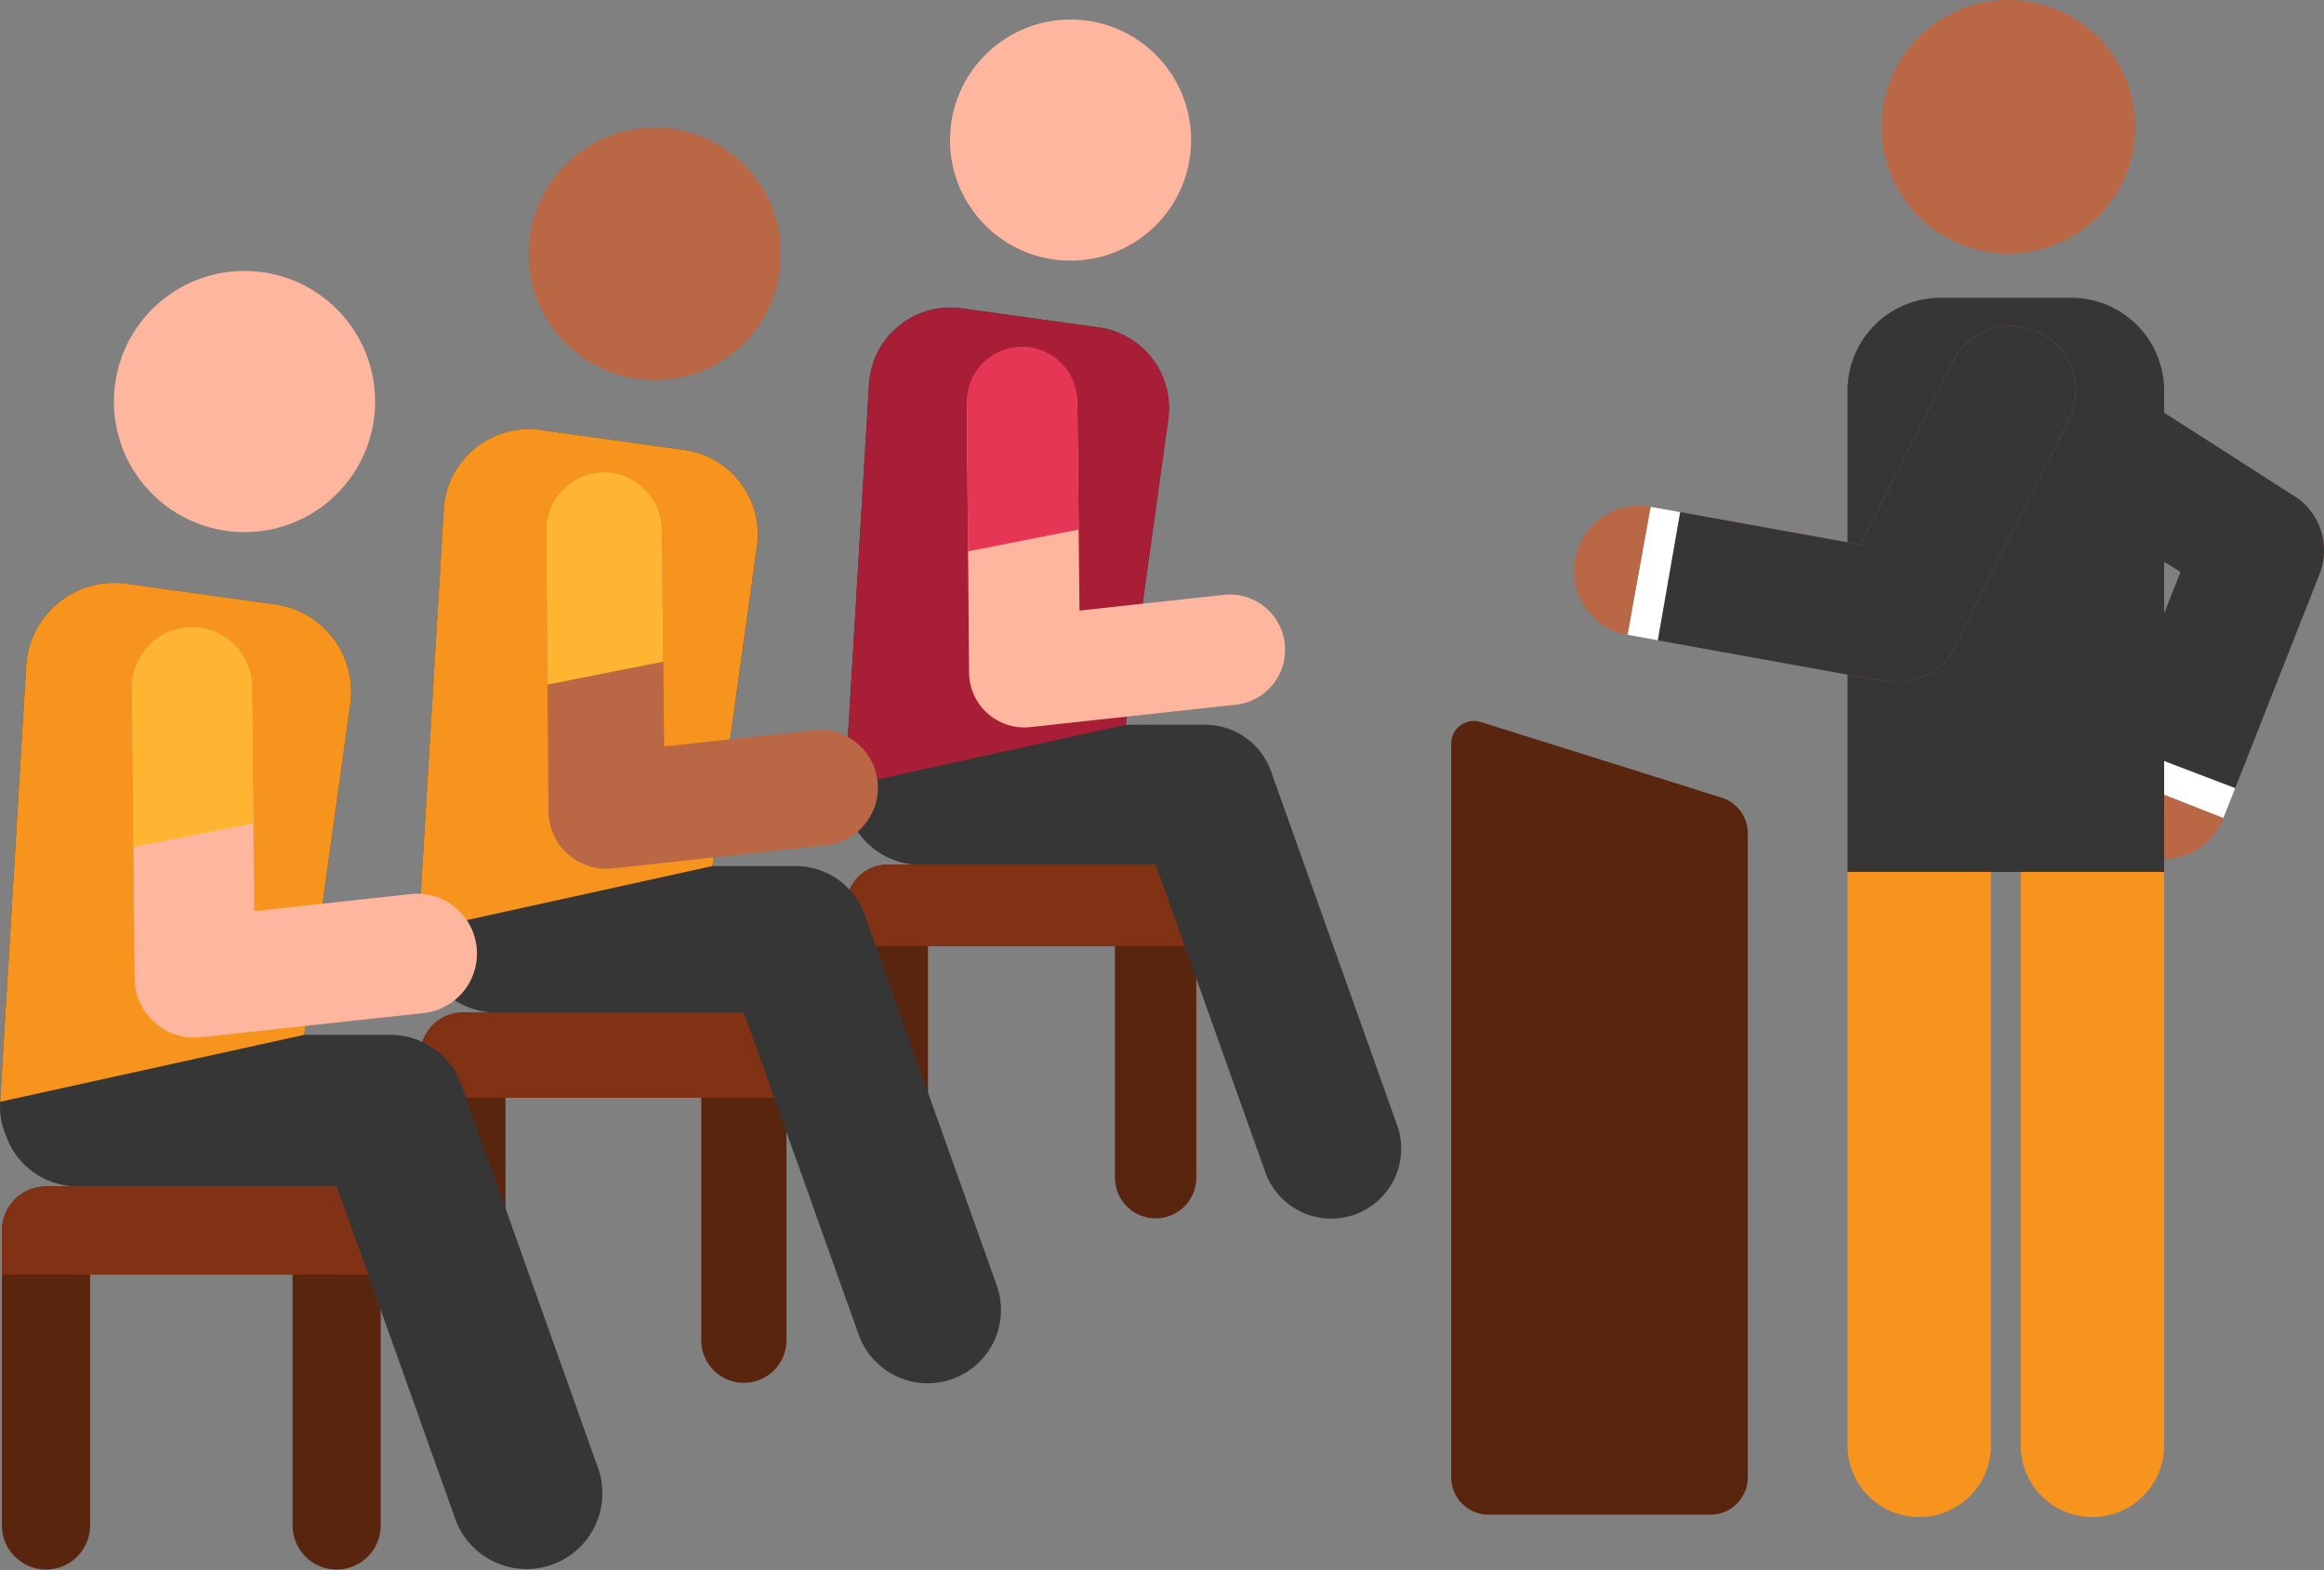 <svg xmlns="http://www.w3.org/2000/svg" width="153.625" height="103.783" viewBox="0 0 153.625 103.783">
  <rect x="0" y="0" width="153.625" height="103.783" fill="#808080" stroke="none"/>
  <g id="group" transform="translate(0 -83.056)">
    <path id="Path_511" data-name="Path 511" d="M206.95,296.947a2.689,2.689,0,0,1-2.689-2.689V278.946H191.9v15.312a2.689,2.689,0,0,1-5.379,0v-18a2.689,2.689,0,0,1,2.689-2.689H206.95a2.689,2.689,0,0,1,2.689,2.689v18A2.689,2.689,0,0,1,206.95,296.947Z" transform="translate(-130.558 -133.349)" fill="#59250f"/>
    <path id="Path_512" data-name="Path 512" d="M206.95,273.566H189.213a2.689,2.689,0,0,0-2.689,2.689v2.689h23.115v-2.689A2.689,2.689,0,0,0,206.95,273.566Z" transform="translate(-130.558 -133.348)" fill="#823214"/>
    <path id="Path_513" data-name="Path 513" d="M222.64,204.864l-8.339-23.4a4.627,4.627,0,0,0-4.358-3.073H204.7l2.808-20.194a5.384,5.384,0,0,0-4.591-6.074l-9.073-1.261a5.384,5.384,0,0,0-6.116,5.011l-1.59,26.6a4.968,4.968,0,0,0,4.721,5.166h15.82l7.244,20.328a4.626,4.626,0,1,0,8.716-3.106Z" transform="translate(-130.283 -47.424)" fill="#363636"/>
    <path id="Path_514" data-name="Path 514" d="M186.158,182.477l1.59-26.6a5.384,5.384,0,0,1,6.116-5.011l9.073,1.261a5.384,5.384,0,0,1,4.591,6.074L204.72,178.39Z" transform="translate(-130.302 -47.424)" fill="#a71e36"/>
    <g id="Group_379" data-name="Group 379" transform="translate(62.798 84.347)">
      <circle id="Ellipse_27" data-name="Ellipse 27" cx="7.97" cy="7.97" r="7.97" fill="#ffb69e"/>
      <path id="Path_515" data-name="Path 515" d="M213.158,181.239l-.146-17.744a3.652,3.652,0,0,1,7.3,0l.146,13.672,9.542-1.04a3.652,3.652,0,1,1,.792,7.262l-13.59,1.481A3.654,3.654,0,0,1,213.158,181.239Z" transform="translate(-211.897 -138.093)" fill="#ffb69e"/>
    </g>
    <path id="Path_516" data-name="Path 516" d="M220.4,171.808l-.089-8.313a3.652,3.652,0,1,0-7.3,0l.08,9.758Z" transform="translate(-149.098 -53.747)" fill="#e63655"/>
    <path id="Path_517" data-name="Path 517" d="M113.988,330.624a2.816,2.816,0,0,1-2.816-2.816V311.777H98.232v16.032a2.816,2.816,0,0,1-5.631,0V308.961a2.815,2.815,0,0,1,2.816-2.816h18.571a2.815,2.815,0,0,1,2.816,2.816v18.848A2.816,2.816,0,0,1,113.988,330.624Z" transform="translate(-64.816 -156.152)" fill="#59250f"/>
    <path id="Path_518" data-name="Path 518" d="M113.987,306.143H95.416a2.816,2.816,0,0,0-2.816,2.816v2.816h24.2v-2.816A2.817,2.817,0,0,0,113.987,306.143Z" transform="translate(-64.816 -156.15)" fill="#823214"/>
    <path id="Path_519" data-name="Path 519" d="M130.412,234.21l-8.732-24.5a4.844,4.844,0,0,0-4.563-3.218h-5.488l2.94-21.144a5.637,5.637,0,0,0-4.807-6.36l-9.5-1.321a5.637,5.637,0,0,0-6.4,5.247l-1.665,27.857a5.2,5.2,0,0,0,4.943,5.409H113.7l7.585,21.285a4.844,4.844,0,0,0,9.127-3.252Z" transform="translate(-64.525 -66.184)" fill="#363636"/>
    <path id="Path_520" data-name="Path 520" d="M92.216,210.767l1.665-27.857a5.637,5.637,0,0,1,6.4-5.247l9.5,1.321a5.637,5.637,0,0,1,4.807,6.36l-2.94,21.144Z" transform="translate(-64.547 -66.183)" fill="#f7941d"/>
    <g id="Group_380" data-name="Group 380" transform="translate(34.938 91.492)">
      <circle id="Ellipse_28" data-name="Ellipse 28" cx="8.345" cy="8.345" r="8.345" fill="#ba6746"/>
      <path id="Path_521" data-name="Path 521" d="M120.486,209.472l-.152-18.579a3.824,3.824,0,1,1,7.648,0l.152,14.316,9.992-1.089a3.824,3.824,0,0,1,.829,7.6l-14.23,1.551A3.825,3.825,0,0,1,120.486,209.472Z" transform="translate(-119.166 -164.296)" fill="#ba6746"/>
    </g>
    <path id="Path_522" data-name="Path 522" d="M128.075,199.6l-.093-8.7a3.824,3.824,0,0,0-7.648,0l.084,10.217Z" transform="translate(-84.228 -72.805)" fill="#ffb531"/>
    <path id="Path_523" data-name="Path 523" d="M22.554,369.78a2.913,2.913,0,0,1-2.913-2.913V350.28H6.254v16.586a2.913,2.913,0,1,1-5.826,0v-19.5a2.913,2.913,0,0,1,2.913-2.913H22.554a2.913,2.913,0,0,1,2.913,2.913v19.5A2.913,2.913,0,0,1,22.554,369.78Z" transform="translate(-0.3 -182.966)" fill="#59250f"/>
    <path id="Path_524" data-name="Path 524" d="M22.554,344.454H3.341a2.913,2.913,0,0,0-2.913,2.913v2.913h25.04v-2.913A2.913,2.913,0,0,0,22.554,344.454Z" transform="translate(-0.3 -182.966)" fill="#823214"/>
    <path id="Path_525" data-name="Path 525" d="M39.548,270.034l-9.034-25.35a5.012,5.012,0,0,0-4.721-3.329H20.116l3.041-21.875a5.832,5.832,0,0,0-4.973-6.579l-9.829-1.366a5.832,5.832,0,0,0-6.625,5.428L.009,245.782A4.979,4.979,0,0,0,.39,248a5.01,5.01,0,0,0,4.732,3.374H22.259l7.847,22.02a5.012,5.012,0,0,0,9.442-3.364Z" transform="translate(0 -89.89)" fill="#363636"/>
    <path id="Path_526" data-name="Path 526" d="M.03,245.782l1.722-28.82a5.832,5.832,0,0,1,6.625-5.428l9.829,1.366a5.832,5.832,0,0,1,4.973,6.579l-3.041,21.875Z" transform="translate(-0.021 -89.89)" fill="#f7941d"/>
    <g id="Group_381" data-name="Group 381" transform="translate(7.53 100.967)">
      <circle id="Ellipse_29" data-name="Ellipse 29" cx="8.633" cy="8.633" r="8.633" transform="translate(0 0)" fill="#ffb69e"/>
      <path id="Path_527" data-name="Path 527" d="M29.279,244.442l-.158-19.221a3.956,3.956,0,0,1,7.913,0l.158,14.81L47.528,238.9a3.956,3.956,0,1,1,.857,7.866l-14.722,1.6A3.958,3.958,0,0,1,29.279,244.442Z" transform="translate(-27.913 -197.706)" fill="#ffb69e"/>
    </g>
    <path id="Path_528" data-name="Path 528" d="M37.13,234.225l-.1-9.005a3.956,3.956,0,0,0-7.913,0l.087,10.57Z" transform="translate(-20.383 -96.739)" fill="#ffb531"/>
    <path id="Path_529" data-name="Path 529" d="M453.316,171.3l-6.351,16.114a4.3,4.3,0,0,1-8.006-3.156l5.171-13.12-13.883-8.559a4.3,4.3,0,1,1,5.29-6.788l16.421,10.536A4.3,4.3,0,0,1,453.316,171.3Z" transform="translate(-299.991 -50.275)" fill="#ba6746"/>
    <path id="Path_530" data-name="Path 530" d="M453.316,171.3l-6.351,16.114-8.006-3.156,5.171-13.12-13.883-8.559a4.3,4.3,0,0,1,5.29-6.788l16.421,10.536A4.3,4.3,0,0,1,453.316,171.3Z" transform="translate(-299.991 -50.275)" fill="#363636"/>
    <path id="Path_531" data-name="Path 531" d="M463.9,246.479l-.746,1.893,8.006,3.156.781-1.982Z" transform="translate(-324.183 -114.388)" fill="#fff"/>
    <path id="Path_532" data-name="Path 532" d="M449.921,306.746A4.742,4.742,0,0,1,445.179,302V264.1a4.742,4.742,0,1,1,9.484,0V302A4.742,4.742,0,0,1,449.921,306.746Z" transform="translate(-311.604 -123.4)" fill="#f7941d"/>
    <path id="Path_533" data-name="Path 533" d="M411.766,306.746A4.742,4.742,0,0,1,407.024,302V264.1a4.742,4.742,0,1,1,9.484,0V302A4.742,4.742,0,0,1,411.766,306.746Z" transform="translate(-284.898 -123.4)" fill="#f7941d"/>
    <path id="Path_534" data-name="Path 534" d="M407.023,186.618h20.933V154.81a6.147,6.147,0,0,0-6.147-6.147h-8.638a6.147,6.147,0,0,0-6.147,6.147v31.807Z" transform="translate(-284.897 -45.922)" fill="#363636"/>
    <g id="Group_382" data-name="Group 382" transform="translate(104.047 83.056)">
      <circle id="Ellipse_30" data-name="Ellipse 30" cx="8.382" cy="8.382" r="8.382" transform="translate(20.333 0)" fill="#ba6746"/>
      <path id="Path_535" data-name="Path 535" d="M368.825,178.388a4.3,4.3,0,0,1-1.472-.01L350.308,175.3a4.3,4.3,0,0,1,1.53-8.469l13.878,2.507,6.065-12.082a4.3,4.3,0,0,1,7.691,3.861l-7.508,14.958A4.3,4.3,0,0,1,368.825,178.388Z" transform="translate(-346.769 -133.331)" fill="#ba6746"/>
    </g>
    <path id="Path_536" data-name="Path 536" d="M375.608,178.377,358.563,175.3l1.53-8.469,13.878,2.507,6.065-12.082a4.3,4.3,0,1,1,7.691,3.861l-7.508,14.958A4.3,4.3,0,0,1,375.608,178.377Z" transform="translate(-250.977 -50.274)" fill="#363636"/>
    <path id="Path_537" data-name="Path 537" d="M362.043,195.057l-1.95-.352-1.53,8.469,2,.362Z" transform="translate(-250.977 -78.149)" fill="#fff"/>
    <path id="Path_538" data-name="Path 538" d="M319.722,243.4a1.5,1.5,0,0,1,1.951-1.432l15.921,5a2.471,2.471,0,0,1,1.731,2.358V291.9a2.472,2.472,0,0,1-2.472,2.472H322.193a2.472,2.472,0,0,1-2.472-2.472V243.4h0Z" transform="translate(-223.79 -111.183)" fill="#59250f"/>
  </g>
</svg>
